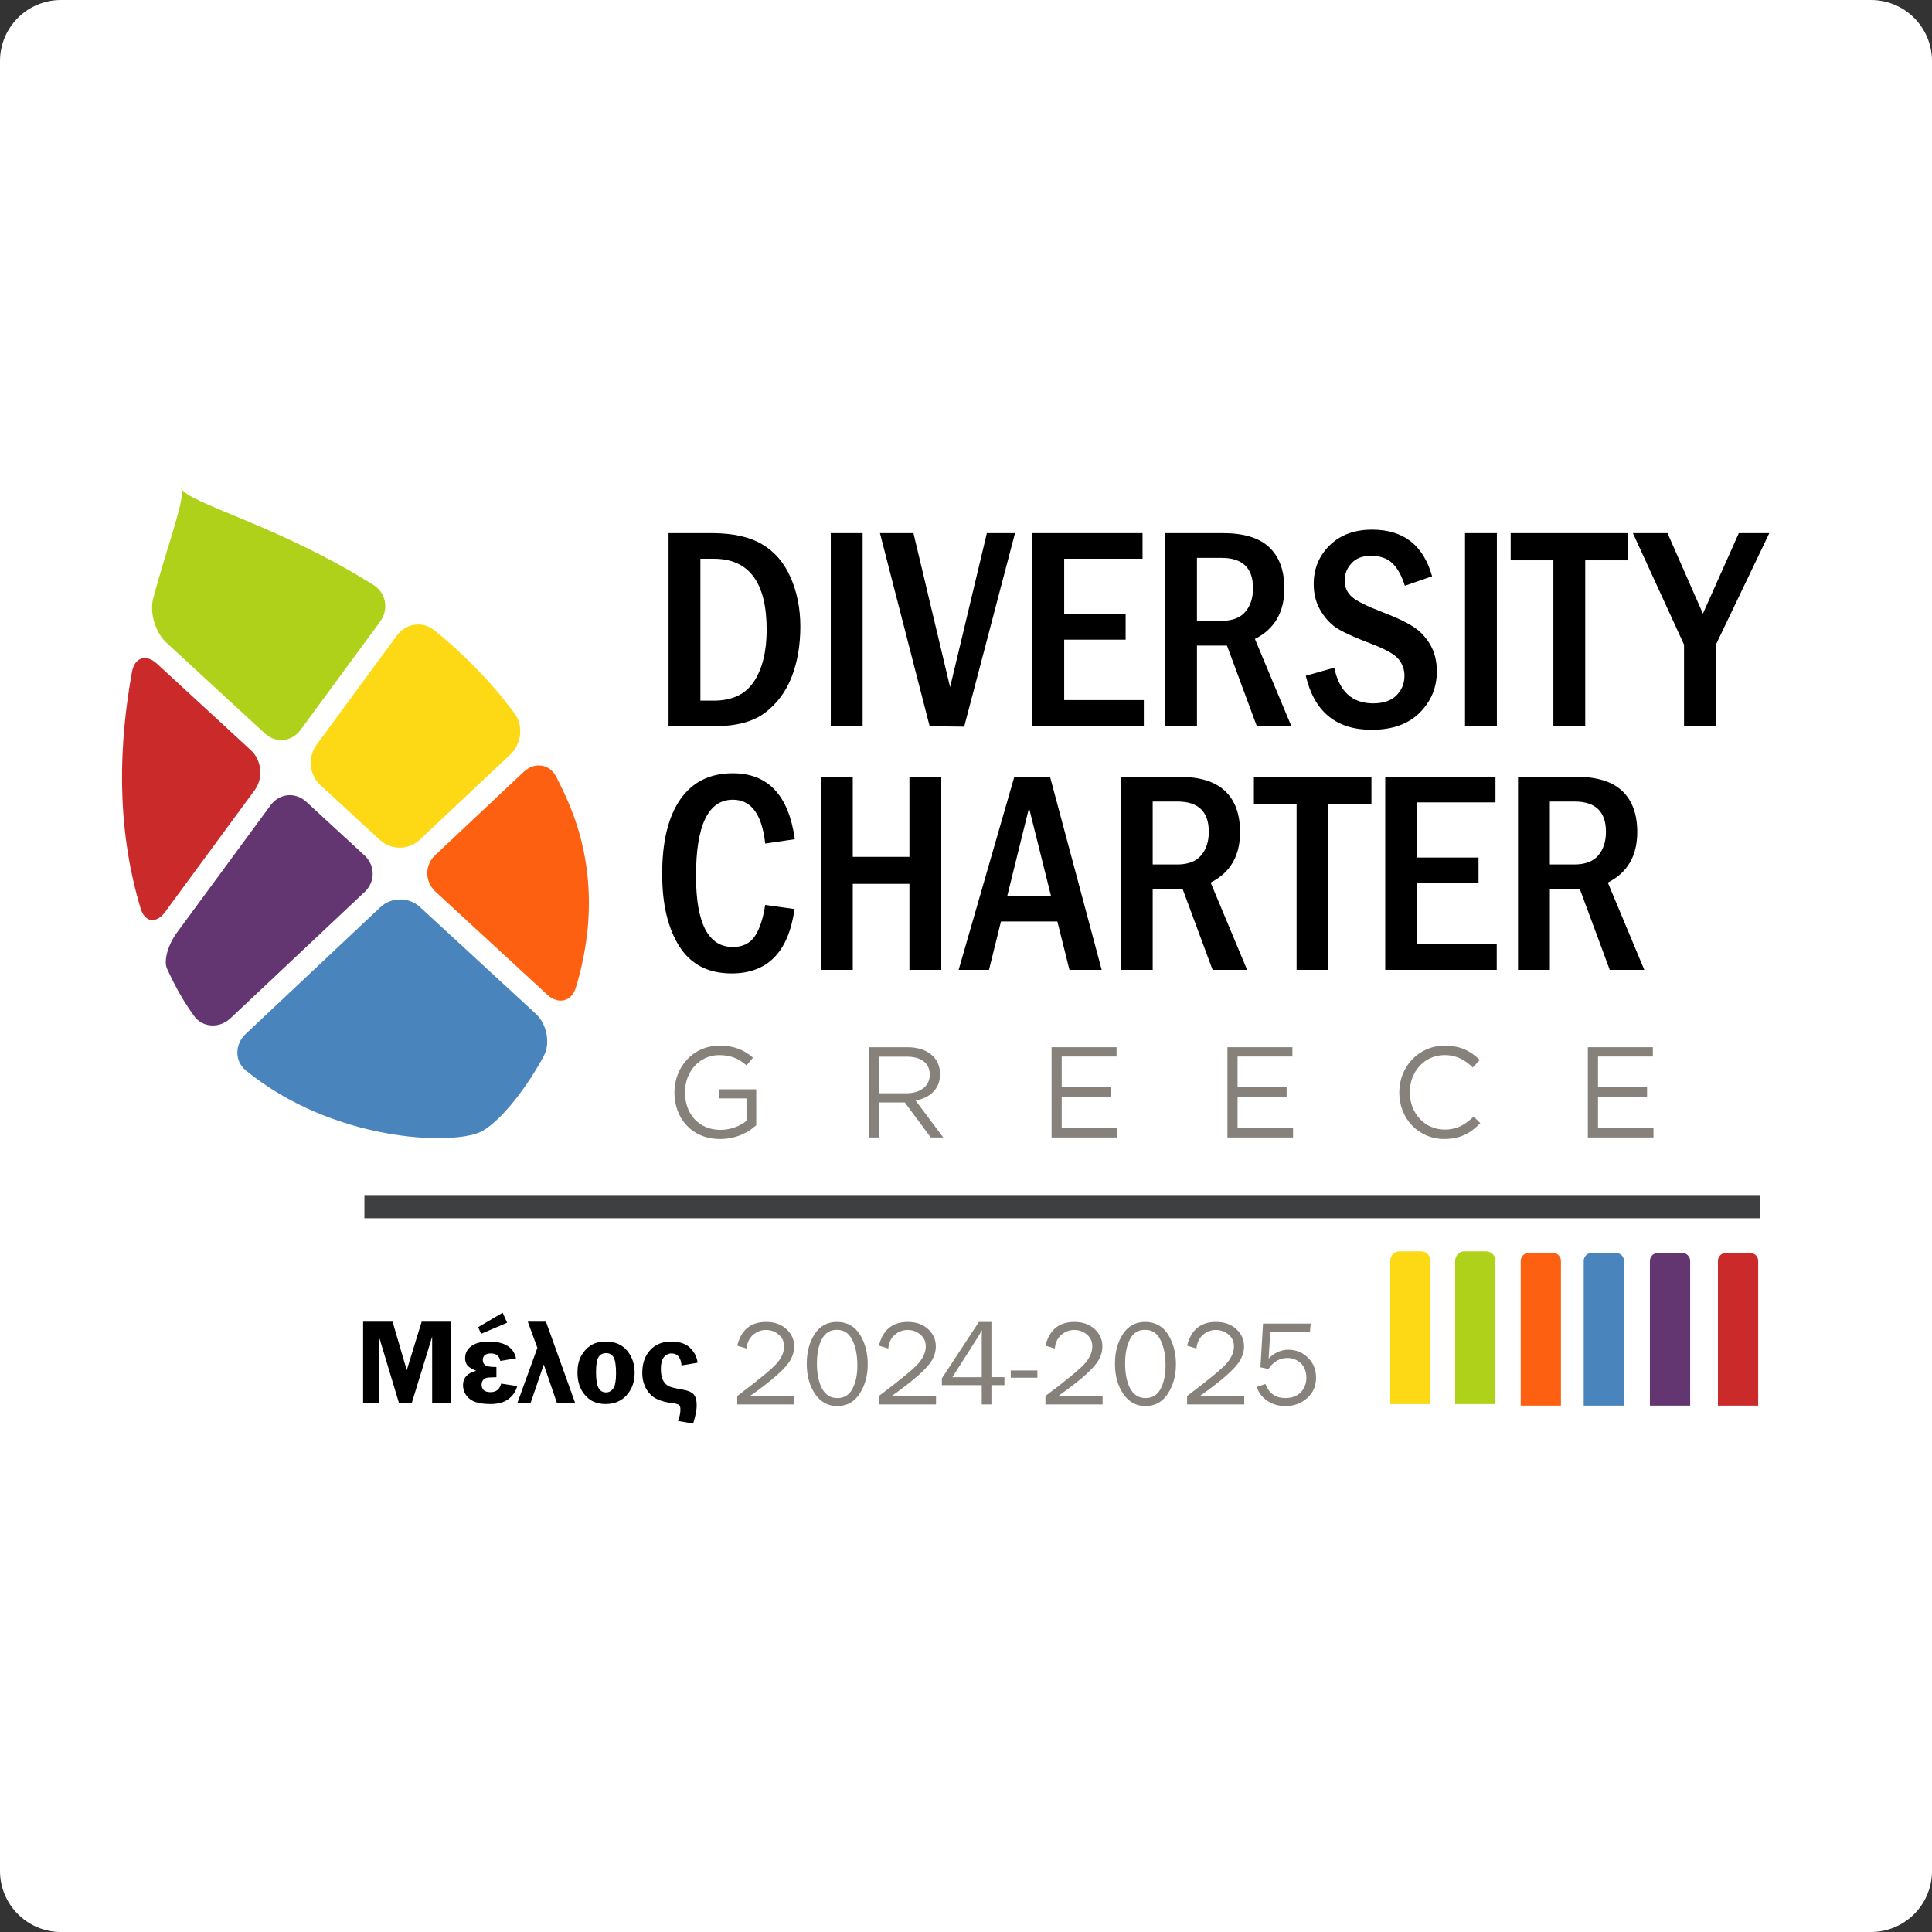 <svg width="95" height="95" viewBox="0 0 95 95" fill="none" xmlns="http://www.w3.org/2000/svg">
<rect x="0" y="0" width="95" height="95" fill="#333333" stroke="none"/>
<path d="M92 0H3C1.343 0 0 1.343 0 3V92C0 93.657 1.343 95 3 95H92C93.657 95 95 93.657 95 92V3C95 1.343 93.657 0 92 0Z" fill="white"/>
<g clip-path="url(#clip0_3541_19522)">
<path d="M19.615 68.977L18.635 65.726V68.977H17.855V64.99H19.304L20.001 67.377L20.734 64.99H22.187V68.977H21.25V65.726L20.251 68.977H19.615Z" fill="black"/>
<path d="M24.41 67.216V67.722C24.209 67.724 24.066 67.73 23.981 67.74C23.897 67.751 23.825 67.786 23.768 67.847C23.711 67.907 23.682 67.986 23.682 68.082C23.682 68.331 23.828 68.455 24.121 68.455C24.398 68.455 24.573 68.315 24.642 68.035L25.431 68.157C25.37 68.404 25.233 68.613 25.016 68.784C24.799 68.955 24.5 69.039 24.118 69.039C23.629 69.039 23.282 68.95 23.077 68.772C22.871 68.593 22.768 68.369 22.768 68.101C22.768 67.749 22.982 67.517 23.412 67.406C23.175 67.306 23.026 67.209 22.963 67.113C22.901 67.016 22.87 66.908 22.87 66.788C22.87 66.544 22.97 66.348 23.171 66.196C23.372 66.044 23.658 65.968 24.031 65.968C24.801 65.968 25.25 66.242 25.375 66.792L24.601 66.92C24.549 66.674 24.394 66.552 24.136 66.552C23.879 66.552 23.74 66.662 23.74 66.879C23.74 66.992 23.785 67.078 23.874 67.136C23.963 67.195 24.141 67.222 24.409 67.218L24.41 67.216ZM24.716 64.549L24.937 65.04L23.656 65.587L23.511 65.26L24.715 64.55L24.716 64.549Z" fill="black"/>
<path d="M25.444 68.977L26.424 66.279L25.953 64.99H26.846L28.278 68.977H27.381L26.738 67.097L26.094 68.977H25.444Z" fill="black"/>
<path d="M29.781 65.966C30.229 65.966 30.578 66.113 30.829 66.407C31.08 66.701 31.206 67.069 31.206 67.511C31.206 67.953 31.075 68.311 30.815 68.602C30.554 68.893 30.208 69.039 29.775 69.039C29.343 69.039 29.022 68.895 28.771 68.607C28.519 68.319 28.395 67.949 28.395 67.497C28.395 67.183 28.451 66.917 28.565 66.698C28.679 66.48 28.834 66.303 29.031 66.168C29.229 66.034 29.478 65.966 29.781 65.966ZM29.804 66.536C29.64 66.536 29.516 66.599 29.433 66.727C29.35 66.855 29.308 67.109 29.308 67.488C29.308 67.837 29.348 68.088 29.427 68.24C29.506 68.391 29.63 68.467 29.798 68.467C29.945 68.467 30.064 68.402 30.155 68.272C30.247 68.143 30.292 67.896 30.292 67.532C30.292 67.145 30.251 66.881 30.171 66.743C30.091 66.605 29.968 66.536 29.804 66.536Z" fill="black"/>
<path d="M33.336 69.869C33.417 69.678 33.457 69.49 33.457 69.305C33.457 69.19 33.431 69.115 33.377 69.078C33.324 69.041 33.229 69.014 33.091 68.999C32.775 68.963 32.511 68.893 32.298 68.792C32.085 68.691 31.912 68.527 31.78 68.3C31.649 68.073 31.582 67.808 31.582 67.504C31.582 67.044 31.71 66.674 31.967 66.391C32.223 66.109 32.569 65.968 33.006 65.968C33.41 65.968 33.717 66.07 33.928 66.273C34.14 66.477 34.265 66.721 34.303 67.007L33.512 67.142C33.477 66.748 33.315 66.552 33.026 66.552C32.868 66.552 32.741 66.614 32.643 66.738C32.545 66.862 32.496 67.051 32.496 67.304C32.496 67.556 32.535 67.755 32.613 67.893C32.69 68.031 32.791 68.125 32.916 68.177C33.039 68.228 33.252 68.278 33.553 68.327C33.806 68.368 33.986 68.442 34.095 68.548C34.203 68.656 34.258 68.841 34.258 69.107C34.258 69.326 34.2 69.624 34.084 70.001L33.336 69.87V69.869Z" fill="black"/>
<path d="M17.919 59.333H86.559" stroke="#3E3F41" stroke-width="1.14" stroke-miterlimit="10"/>
<path d="M12.524 38.852L8.115 44.849C7.683 45.437 7.119 45.361 6.911 44.66C5.665 40.51 5.874 36.443 6.489 33.038C6.619 32.319 7.184 32.142 7.719 32.637L12.336 36.89C12.873 37.385 12.957 38.263 12.524 38.852Z" fill="#CA2A2A"/>
<path d="M25.105 37.089L20.628 41.304C20.096 41.804 19.229 41.809 18.692 41.314L15.745 38.598C15.207 38.103 15.124 37.225 15.557 36.635L19.521 31.244C19.953 30.654 20.784 30.524 21.35 30.984C22.765 32.132 24.124 33.488 25.314 35.095C25.749 35.684 25.636 36.591 25.103 37.09" fill="#FCD914"/>
<path d="M17.928 43.862L11.328 50.074C10.796 50.575 9.962 50.544 9.537 49.95C9.173 49.446 8.838 48.9 8.541 48.311C8.427 48.083 8.317 47.856 8.212 47.629C8.037 47.25 8.26 46.457 8.692 45.869L13.305 39.596C13.738 39.007 14.523 38.932 15.061 39.426L17.92 42.06C18.458 42.555 18.461 43.362 17.929 43.862" fill="#633671"/>
<path d="M13.021 36.061L8.181 31.6C7.643 31.107 7.344 30.128 7.534 29.421C8.315 26.515 9.135 24.507 8.898 24C9.253 24.759 13.722 25.833 18.375 28.772C18.992 29.16 19.125 29.977 18.691 30.567L14.777 35.892C14.344 36.481 13.558 36.557 13.021 36.062" fill="#AFD119"/>
<path d="M20.642 44.593L26.348 49.851C26.883 50.346 27.083 51.292 26.734 51.936C25.645 53.937 24.363 55.311 23.633 55.657C22.202 56.332 16.383 56.133 12.092 52.639C11.526 52.178 11.543 51.349 12.075 50.847L18.707 44.606C19.239 44.105 20.106 44.1 20.643 44.593" fill="#4985BC"/>
<path d="M26.91 48.91L21.415 43.847C20.878 43.352 20.874 42.545 21.405 42.044L25.751 37.954C26.282 37.455 27.023 37.553 27.357 38.205C27.558 38.596 27.75 39 27.93 39.416C29.328 42.64 29.139 45.859 28.318 48.557C28.107 49.258 27.447 49.406 26.91 48.911" fill="#FE6011"/>
<path d="M32.874 26.215H35.004C36.036 26.215 36.86 26.398 37.478 26.765C38.096 27.13 38.563 27.676 38.878 28.399C39.195 29.122 39.354 29.925 39.354 30.806C39.354 31.733 39.211 32.56 38.927 33.286C38.643 34.013 38.207 34.598 37.622 35.043C37.037 35.488 36.204 35.71 35.122 35.71H32.874V26.215ZM34.44 27.474V34.452H35.093C36.005 34.452 36.667 34.135 37.08 33.502C37.492 32.869 37.698 32.023 37.698 30.966C37.698 28.639 36.83 27.474 35.093 27.474H34.44Z" fill="black"/>
<path d="M42.417 26.215H40.851V35.711H42.417V26.215Z" fill="black"/>
<path d="M43.269 26.215H44.916L46.718 33.79L48.526 26.215H49.91L47.411 35.731L45.713 35.71L43.269 26.215Z" fill="black"/>
<path d="M50.762 26.215H56.181V27.474H52.328V30.187H55.349V31.453H52.328V34.424H56.244V35.71H50.762V26.215Z" fill="black"/>
<path d="M57.29 26.215H60.139C61.168 26.215 61.929 26.45 62.419 26.918C62.909 27.386 63.154 28.058 63.154 28.935C63.154 30.103 62.671 30.932 61.706 31.418L63.5 35.71H61.802L60.332 31.745H58.857V35.71H57.291V26.215H57.29ZM58.856 27.432V30.528H60.055C60.591 30.528 60.985 30.38 61.236 30.083C61.488 29.787 61.614 29.399 61.614 28.922C61.614 27.929 61.099 27.432 60.069 27.432H58.857H58.856Z" fill="black"/>
<path d="M70.417 28.337L69.08 28.803C68.922 28.301 68.715 27.929 68.459 27.689C68.203 27.449 67.853 27.329 67.41 27.329C66.998 27.329 66.68 27.451 66.457 27.695C66.233 27.939 66.12 28.219 66.12 28.535C66.12 28.884 66.247 29.162 66.498 29.369C66.75 29.575 67.251 29.824 68.006 30.111C68.648 30.356 69.142 30.591 69.489 30.813C69.836 31.036 70.116 31.334 70.332 31.707C70.546 32.081 70.653 32.513 70.653 33.005C70.653 33.803 70.373 34.482 69.811 35.043C69.25 35.604 68.463 35.885 67.451 35.885C65.704 35.885 64.624 34.999 64.208 33.228L65.608 32.831C65.853 34 66.49 34.585 67.521 34.585C68.025 34.585 68.406 34.454 68.668 34.191C68.929 33.929 69.06 33.606 69.06 33.221C69.06 32.938 68.97 32.676 68.79 32.435C68.609 32.193 68.161 31.936 67.445 31.663C66.688 31.375 66.141 31.131 65.806 30.932C65.471 30.732 65.186 30.438 64.949 30.048C64.714 29.659 64.597 29.217 64.597 28.72C64.597 27.964 64.859 27.329 65.384 26.814C65.907 26.3 66.604 26.043 67.473 26.043C69.011 26.043 69.993 26.808 70.419 28.337" fill="black"/>
<path d="M73.604 26.215H72.038V35.711H73.604V26.215Z" fill="black"/>
<path d="M74.283 26.215H80.063V27.551H77.949V35.71H76.383V27.551H74.283V26.215Z" fill="black"/>
<path d="M80.292 26.215H81.994L83.735 30.174L85.501 26.215H87L84.374 31.697V35.71H82.807V31.697L80.292 26.215Z" fill="black"/>
<path d="M37.628 44.498L39.069 44.7C38.775 46.81 37.743 47.865 35.974 47.865C34.825 47.865 33.969 47.422 33.406 46.537C32.844 45.652 32.56 44.466 32.56 42.982C32.56 41.383 32.858 40.157 33.454 39.303C34.049 38.45 34.908 38.023 36.03 38.023C37.765 38.023 38.782 39.104 39.082 41.265L37.627 41.481C37.47 40.043 36.941 39.324 36.036 39.324C34.828 39.324 34.224 40.574 34.224 43.074C34.224 45.401 34.828 46.566 36.036 46.566C36.52 46.566 36.881 46.389 37.119 46.033C37.356 45.678 37.524 45.168 37.626 44.499" fill="black"/>
<path d="M40.366 38.195H41.932V42.133H44.718V38.195H46.284V47.69H44.718V43.461H41.932V47.69H40.366V38.195Z" fill="black"/>
<path d="M49.876 38.195H51.632L54.172 47.69H52.586L51.993 45.311H49.219L48.631 47.69H47.138L49.876 38.195ZM51.684 44.074L50.599 39.726L49.524 44.074H51.684Z" fill="black"/>
<path d="M55.113 38.195H57.962C58.991 38.195 59.752 38.43 60.242 38.898C60.732 39.367 60.977 40.039 60.977 40.916C60.977 42.084 60.494 42.913 59.529 43.398L61.323 47.69H59.625L58.155 43.725H56.68V47.69H55.114V38.195H55.113ZM56.68 39.413V42.508H57.879C58.415 42.508 58.809 42.36 59.061 42.063C59.312 41.767 59.439 41.38 59.439 40.902C59.439 39.91 58.923 39.413 57.894 39.413H56.681H56.68Z" fill="black"/>
<path d="M61.656 38.195H67.436V39.532H65.322V47.69H63.756V39.532H61.656V38.195Z" fill="black"/>
<path d="M68.115 38.195H73.535V39.455H69.681V42.167H72.702V43.433H69.681V46.404H73.597V47.69H68.115V38.195Z" fill="black"/>
<path d="M74.643 38.195H77.492C78.521 38.195 79.282 38.43 79.772 38.898C80.263 39.367 80.507 40.039 80.507 40.916C80.507 42.084 80.024 42.913 79.059 43.398L80.853 47.69H79.155L77.685 43.725H76.21V47.69H74.644V38.195H74.643ZM76.209 39.413V42.508H77.408C77.944 42.508 78.338 42.36 78.59 42.063C78.841 41.767 78.968 41.38 78.968 40.902C78.968 39.91 78.452 39.413 77.422 39.413H76.209Z" fill="black"/>
<path d="M35.411 56.007C34.023 56.007 33.163 54.993 33.163 53.725V53.713C33.163 52.496 34.053 51.418 35.38 51.418C36.125 51.418 36.585 51.633 37.028 52.007L36.706 52.388C36.371 52.091 35.986 51.881 35.361 51.881C34.383 51.881 33.681 52.712 33.681 53.7V53.713C33.681 54.771 34.357 55.557 35.43 55.557C35.935 55.557 36.403 55.36 36.706 55.114V54.011H35.361V53.561H37.186V55.33C36.776 55.703 36.163 56.008 35.411 56.008" fill="#86817B"/>
<path d="M45.77 55.931L44.488 54.207H43.225V55.931H42.726V51.494H44.626C45.176 51.494 45.605 51.659 45.882 51.938C46.103 52.159 46.224 52.457 46.224 52.812V52.825C46.224 53.56 45.718 53.978 45.024 54.118L46.381 55.931H45.77ZM45.718 52.832C45.718 52.281 45.301 51.958 44.588 51.958H43.224V53.758H44.582C45.238 53.758 45.718 53.415 45.718 52.845V52.832Z" fill="#86817B"/>
<path d="M51.708 55.931V51.494H54.903V51.951H52.206V53.465H54.618V53.921H52.206V55.475H54.933V55.931H51.708Z" fill="#86817B"/>
<path d="M60.355 55.931V51.494H63.55V51.951H60.853V53.465H63.266V53.921H60.853V55.475H63.581V55.931H60.355Z" fill="#86817B"/>
<path d="M71.022 56.007C69.747 56.007 68.805 55 68.805 53.725V53.713C68.805 52.457 69.747 51.418 71.039 51.418C71.842 51.418 72.328 51.696 72.764 52.121L72.423 52.489C72.045 52.133 71.64 51.88 71.034 51.88C70.055 51.88 69.323 52.679 69.323 53.699V53.712C69.323 54.738 70.055 55.543 71.034 55.543C71.641 55.543 72.039 55.309 72.462 54.903L72.789 55.226C72.335 55.696 71.824 56.006 71.022 56.006" fill="#86817B"/>
<path d="M78.078 55.931V51.494H81.273V51.951H78.577V53.465H80.989V53.921H78.577V55.475H81.304V55.931H78.078Z" fill="#86817B"/>
<path d="M72.014 61.531H73.072C73.327 61.531 73.533 61.738 73.533 61.993V69.04H71.554V61.993C71.554 61.738 71.76 61.531 72.014 61.531Z" fill="#AFD119"/>
<path d="M68.821 61.531H69.879C70.134 61.531 70.34 61.738 70.34 61.993V69.04H68.361V61.993C68.361 61.738 68.567 61.531 68.821 61.531Z" fill="#FCD914"/>
<path d="M75.173 61.607H76.36C76.578 61.607 76.755 61.785 76.755 62.004V69.116H74.777V62.004C74.777 61.785 74.954 61.607 75.173 61.607Z" fill="#FE6011"/>
<path d="M78.27 61.607H79.457C79.675 61.607 79.853 61.785 79.853 62.004V69.116H77.874V62.004C77.874 61.785 78.051 61.607 78.27 61.607Z" fill="#4985BC"/>
<path d="M81.525 61.607H82.712C82.931 61.607 83.108 61.785 83.108 62.004V69.116H81.129V62.004C81.129 61.785 81.307 61.607 81.525 61.607Z" fill="#633671"/>
<path d="M84.87 61.607H86.057C86.276 61.607 86.453 61.785 86.453 62.004V69.116H84.474V62.004C84.474 61.785 84.651 61.607 84.87 61.607Z" fill="#CA2A2A"/>
<path d="M39.061 68.645V69.058H36.251V68.645C37.36 67.81 38.022 67.261 38.235 66.995C38.449 66.73 38.556 66.468 38.556 66.209C38.556 65.966 38.466 65.77 38.286 65.62C38.107 65.47 37.9 65.396 37.666 65.396C37.432 65.396 37.211 65.478 37.026 65.642C36.84 65.806 36.736 66.029 36.713 66.31L36.252 66.17C36.444 65.392 36.919 65.002 37.673 65.002C38.081 65.002 38.412 65.119 38.668 65.352C38.923 65.586 39.051 65.87 39.051 66.205C39.051 66.435 38.99 66.658 38.87 66.871C38.749 67.085 38.52 67.34 38.184 67.637C37.847 67.934 37.413 68.27 36.879 68.645H39.062H39.061Z" fill="#86817B"/>
<path d="M41.172 69.139C40.715 69.139 40.351 68.941 40.079 68.543C39.807 68.146 39.67 67.653 39.67 67.065C39.67 66.477 39.8 65.998 40.059 65.6C40.319 65.201 40.685 65.002 41.158 65.002C41.631 65.002 42.028 65.21 42.284 65.625C42.541 66.041 42.668 66.528 42.668 67.088C42.668 67.647 42.537 68.114 42.274 68.523C42.011 68.933 41.644 69.138 41.173 69.138L41.172 69.139ZM41.175 68.746C41.509 68.746 41.757 68.594 41.917 68.291C42.077 67.987 42.158 67.606 42.158 67.145C42.158 66.643 42.075 66.225 41.911 65.891C41.747 65.557 41.493 65.39 41.151 65.39C40.808 65.39 40.574 65.542 40.413 65.847C40.251 66.152 40.17 66.552 40.17 67.049C40.17 67.546 40.255 67.977 40.425 68.285C40.596 68.593 40.845 68.746 41.174 68.746H41.175Z" fill="#86817B"/>
<path d="M46.026 68.645V69.058H43.216V68.645C44.325 67.81 44.988 67.261 45.2 66.995C45.414 66.73 45.521 66.468 45.521 66.209C45.521 65.966 45.431 65.77 45.252 65.62C45.073 65.47 44.865 65.396 44.631 65.396C44.398 65.396 44.176 65.478 43.991 65.642C43.806 65.806 43.701 66.029 43.678 66.31L43.217 66.17C43.41 65.392 43.884 65.002 44.638 65.002C45.046 65.002 45.378 65.119 45.633 65.352C45.888 65.586 46.016 65.87 46.016 66.205C46.016 66.435 45.956 66.658 45.835 66.871C45.714 67.085 45.486 67.34 45.149 67.637C44.812 67.934 44.378 68.27 43.844 68.645H46.028H46.026Z" fill="#86817B"/>
<path d="M48.749 69.058H48.274V68.112H46.314V67.777L48.134 65.003H48.75V67.719H49.39V68.112H48.75V69.058H48.749ZM48.274 67.719V65.841C48.274 65.705 48.277 65.559 48.283 65.402C48.2 65.555 48.127 65.679 48.068 65.774L46.83 67.72H48.274V67.719Z" fill="#86817B"/>
<path d="M51.011 67.39V67.744H49.7V67.39H51.011Z" fill="#86817B"/>
<path d="M54.216 68.645V69.058H51.406V68.645C52.515 67.81 53.177 67.261 53.39 66.995C53.603 66.73 53.711 66.468 53.711 66.209C53.711 65.966 53.621 65.77 53.442 65.62C53.262 65.47 53.054 65.396 52.821 65.396C52.587 65.396 52.366 65.478 52.181 65.642C51.995 65.806 51.891 66.029 51.868 66.31L51.407 66.17C51.599 65.392 52.074 65.002 52.828 65.002C53.236 65.002 53.567 65.119 53.823 65.352C54.078 65.586 54.206 65.87 54.206 66.205C54.206 66.435 54.145 66.658 54.025 66.871C53.904 67.085 53.675 67.34 53.339 67.637C53.002 67.934 52.568 68.27 52.034 68.645H54.218H54.216Z" fill="#86817B"/>
<path d="M56.327 69.139C55.87 69.139 55.506 68.941 55.234 68.543C54.962 68.146 54.825 67.653 54.825 67.065C54.825 66.477 54.955 65.998 55.214 65.6C55.474 65.201 55.84 65.002 56.313 65.002C56.786 65.002 57.183 65.21 57.439 65.625C57.696 66.041 57.823 66.528 57.823 67.088C57.823 67.647 57.692 68.114 57.429 68.523C57.167 68.933 56.799 69.138 56.328 69.138L56.327 69.139ZM56.329 68.746C56.663 68.746 56.911 68.594 57.071 68.291C57.231 67.988 57.312 67.606 57.312 67.145C57.312 66.643 57.229 66.225 57.065 65.891C56.901 65.557 56.647 65.39 56.305 65.39C55.962 65.39 55.728 65.542 55.567 65.847C55.405 66.152 55.324 66.552 55.324 67.049C55.324 67.546 55.409 67.977 55.579 68.285C55.75 68.593 55.999 68.746 56.328 68.746H56.329Z" fill="#86817B"/>
<path d="M61.181 68.645V69.058H58.371V68.645C59.48 67.81 60.143 67.261 60.355 66.995C60.568 66.73 60.676 66.468 60.676 66.209C60.676 65.966 60.586 65.77 60.407 65.62C60.227 65.471 60.02 65.396 59.786 65.396C59.553 65.396 59.331 65.478 59.146 65.642C58.961 65.806 58.856 66.029 58.833 66.31L58.372 66.17C58.565 65.392 59.039 65.002 59.793 65.002C60.201 65.002 60.533 65.119 60.788 65.352C61.043 65.586 61.171 65.87 61.171 66.205C61.171 66.435 61.111 66.658 60.99 66.871C60.869 67.085 60.641 67.34 60.304 67.637C59.967 67.934 59.533 68.27 58.999 68.645H61.183H61.181Z" fill="#86817B"/>
<path d="M64.449 65.085L64.409 65.513H62.463L62.379 66.803C62.672 66.514 62.995 66.369 63.348 66.369C63.719 66.369 64.04 66.498 64.309 66.756C64.578 67.014 64.713 67.344 64.713 67.747C64.713 68.149 64.567 68.489 64.274 68.749C63.981 69.009 63.623 69.139 63.2 69.139C62.867 69.139 62.572 69.052 62.313 68.877C62.055 68.702 61.884 68.477 61.803 68.199L62.223 68.054C62.397 68.516 62.725 68.746 63.205 68.746C63.521 68.746 63.771 68.653 63.957 68.465C64.143 68.277 64.236 68.038 64.236 67.747C64.236 67.456 64.144 67.203 63.961 67.032C63.777 66.861 63.557 66.776 63.3 66.776C62.925 66.776 62.615 66.957 62.37 67.317L61.978 67.233L62.105 65.085H64.451H64.449Z" fill="#86817B"/>
</g>
<defs>
<clipPath id="clip0_3541_19522">
<rect width="81" height="46" fill="white" transform="translate(6 24)"/>
</clipPath>
</defs>
</svg>
